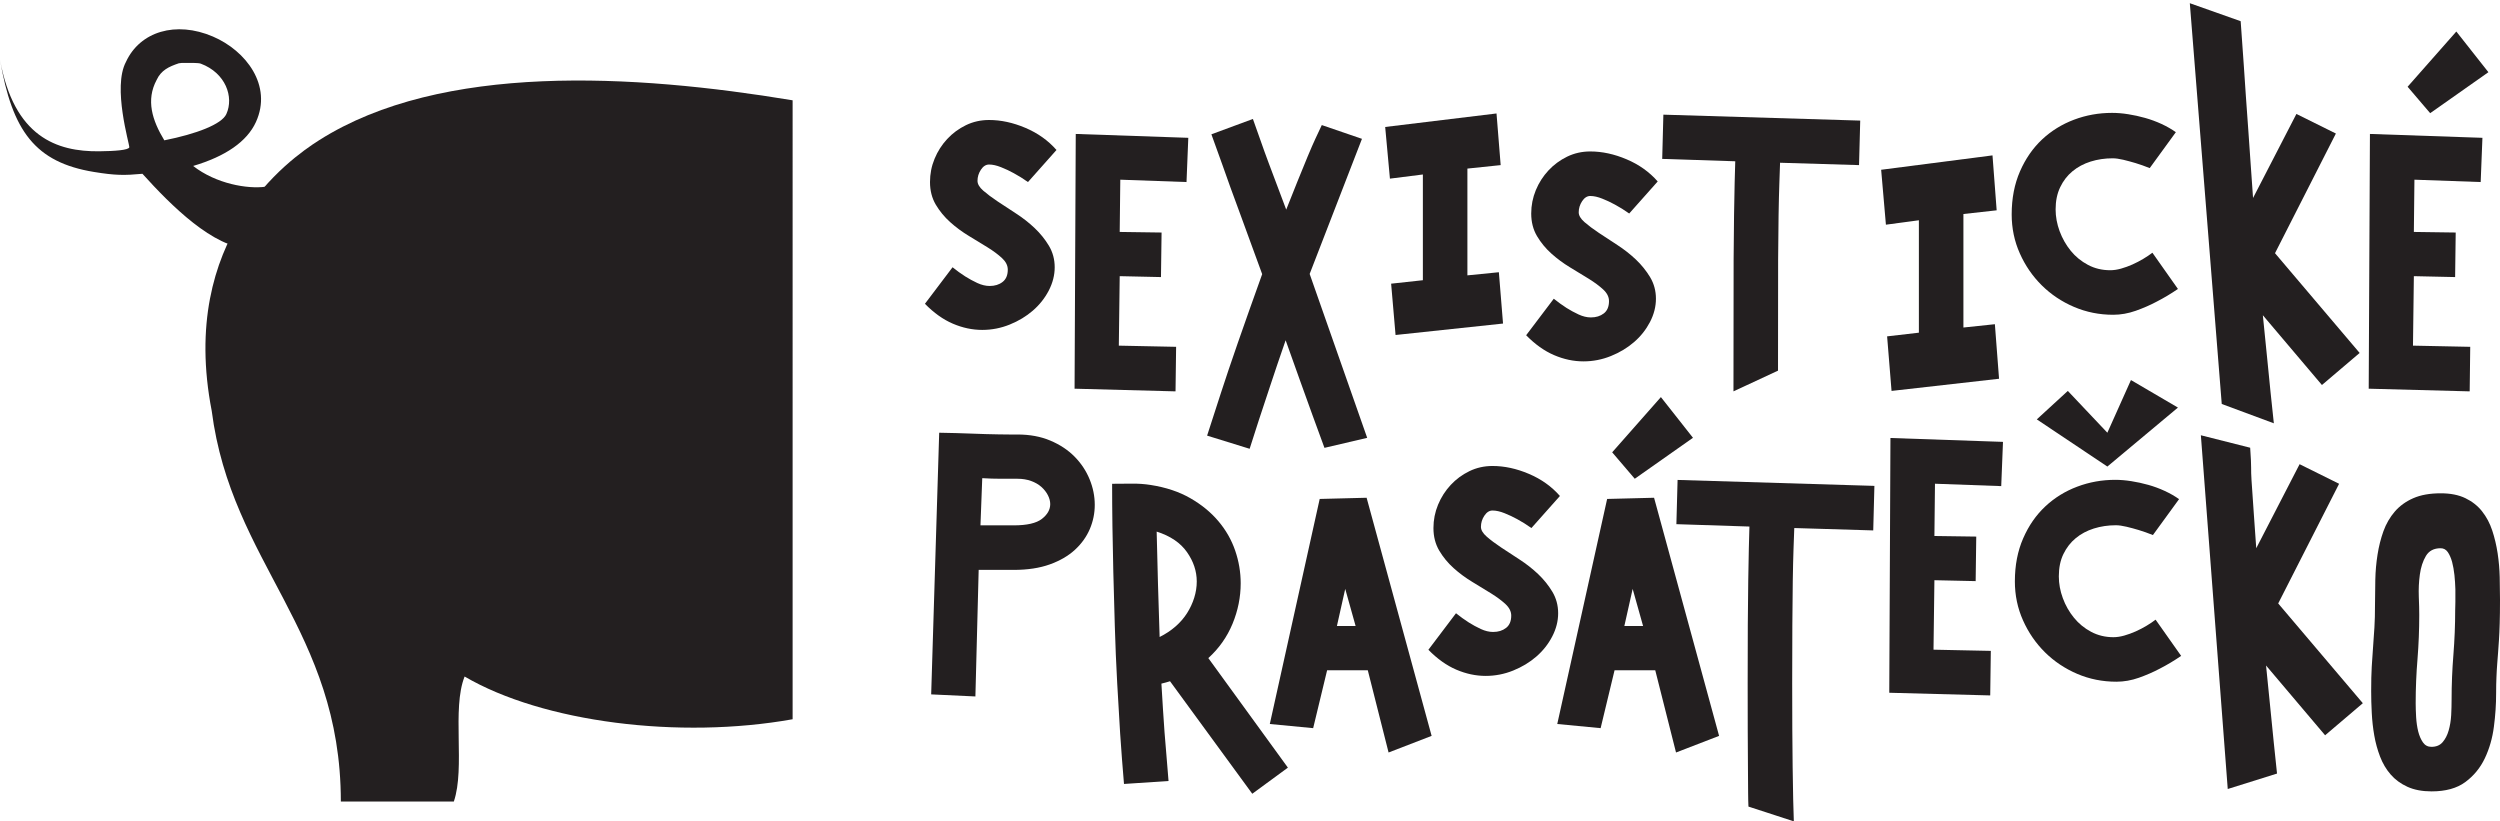 <?xml version="1.0" encoding="utf-8"?>
<!-- Generator: Adobe Illustrator 16.0.0, SVG Export Plug-In . SVG Version: 6.00 Build 0)  -->
<!DOCTYPE svg PUBLIC "-//W3C//DTD SVG 1.1//EN" "http://www.w3.org/Graphics/SVG/1.1/DTD/svg11.dtd">
<svg version="1.1" id="Layer_1" xmlns="http://www.w3.org/2000/svg" xmlns:xlink="http://www.w3.org/1999/xlink" x="0px" y="0px"
	 width="880.633px" height="289.321px" viewBox="0 0 880.633 289.321" enable-background="new 0 0 880.633 289.321"
	 xml:space="preserve">
<path fill="#231F20" d="M62.997,22.293c-3.567,1.191-6.265,2.486-7.827,5.877c-3.794,7.088-1.582,14.187,2.711,21.263
	c11.285-2.243,20.219-5.654,21.847-9.243c2.753-6.042-0.271-14.5-8.992-17.764c-0.904-0.342-3.76-0.264-6.659-0.264L62.997,22.293z
	 M87.825,87.472c-12.469,0-27.673-15.185-37.646-26.252c-6.373,0.593-9.542,0.592-17.134-0.657C12.451,57.176,4.299,46.242,0,20.992
	l0,0C4.933,48.244,20.015,53.45,34.933,53.294c5.48-0.057,10.294-0.407,10.617-1.394c0.09-1.165-5.992-21.124-1.177-30.103
	c4.924-10.714,17.598-14.511,30.634-8.922c11.712,5.026,20.995,17.284,15.147,30.107c-3.133,6.876-10.715,12.104-22.125,15.477
	c8.138,6.333,19.16,8.146,25.379,7.33c3.19-0.418,1.531,0.464,1.996-0.806l12.199,4.226c-2.319,6.276-7.657,10.266-15.018,11.239
	c-1.154,0.147-2.352,0.223-3.568,0.223L87.825,87.472z"/>
<path fill="#231F20" d="M279.202,35.333c-55.988-9.281-123.637-13.257-166.717,14.013c-11.08,7.014-49.694,34.678-37.903,95.398
	c6.932,53.83,45.447,77.09,45.484,137.594h39.802c4.064-11.966-0.769-32.545,3.792-44.031
	c27.574,16.168,75.709,22.188,115.543,15.052V35.333z"/>
<g>
	<path fill="#231F20" d="M345.525,59.789c-0.803,1.218-1.197,2.521-1.197,3.922c0,1.115,0.678,2.268,2.028,3.449
		c1.37,1.189,3.04,2.443,5.021,3.764c1.991,1.328,4.174,2.756,6.544,4.294c2.365,1.526,4.542,3.235,6.534,5.12
		c1.984,1.882,3.662,3.959,5.023,6.223c1.356,2.269,2.042,4.797,2.042,7.583c0,2.793-0.704,5.522-2.092,8.215
		c-1.402,2.683-3.262,5.034-5.601,7.052c-2.335,2.029-5.057,3.664-8.155,4.919c-3.104,1.254-6.327,1.882-9.672,1.882
		c-3.49,0-6.941-0.735-10.359-2.2c-3.417-1.464-6.691-3.797-9.83-7.002l9.731-12.866c1.463,1.189,2.957,2.262,4.495,3.244
		c1.326,0.837,2.731,1.602,4.229,2.302c1.501,0.69,2.955,1.045,4.345,1.045c1.807,0,3.333-0.467,4.548-1.416
		c1.223-0.94,1.836-2.383,1.836-4.34c0-1.464-0.686-2.82-2.044-4.077c-1.36-1.253-3.051-2.511-5.07-3.767
		c-2.027-1.253-4.217-2.595-6.586-4.021c-2.378-1.441-4.571-3.051-6.591-4.869c-2.026-1.81-3.711-3.867-5.077-6.165
		c-1.354-2.303-2.031-4.961-2.031-7.954c0-2.862,0.53-5.592,1.614-8.207c1.081-2.621,2.567-4.937,4.449-6.96
		c1.885-2.023,4.075-3.639,6.586-4.862c2.508-1.22,5.229-1.829,8.159-1.829c4.184,0,8.451,0.921,12.81,2.773
		c4.356,1.848,8.006,4.446,10.936,7.79l-10.042,11.296c-1.677-1.188-3.346-2.235-5.021-3.133c-1.4-0.776-2.875-1.468-4.455-2.095
		c-1.563-0.628-2.976-0.944-4.229-0.944C347.282,57.956,346.324,58.57,345.525,59.789z"/>
	<path fill="#231F20" d="M394.628,63.295l-0.209,18.405l14.75,0.208l-0.212,15.692l-14.538-0.32l-0.311,24.473l20.181,0.416
		l-0.208,15.69l-35.562-0.939l0.416-89.735l39.645,1.36l-0.628,15.582L394.628,63.295z"/>
	<path fill="#231F20" d="M426.716,47.311l14.622-5.406c1.695,4.593,3.542,10.199,5.587,15.594c2.049,5.394,4.101,10.84,6.149,16.34
		c2.753-6.981,5.29-13.256,7.593-18.814c2.312-5.547,3.29-7.408,4.94-10.968l14.148,4.849l-18.423,47.59l20.263,57.735l-15.05,3.527
		c-1.339-3.621-2.753-7.486-4.241-11.59c-1.265-3.55-2.719-7.566-4.348-12.061c-1.624-4.485-3.317-9.24-5.085-14.25
		c-2.135,6.146-3.966,11.576-5.519,16.291c-1.542,4.711-2.867,8.711-3.965,11.988c-1.242,3.845-2.311,7.164-3.197,9.953
		l-14.98-4.637c1.377-4.259,2.995-9.256,4.848-14.974c1.579-4.892,3.59-10.839,6.028-17.866c2.446-7.015,5.28-15.034,8.521-24.045
		c-1.139-3.061-2.321-6.294-3.552-9.704c-1.241-3.412-2.509-6.896-3.816-10.447c-1.315-3.547-2.591-7.061-3.87-10.544
		C432.099,62.4,429.471,54.765,426.716,47.311z"/>
	<path fill="#231F20" d="M501.211,98.708V61.462l-11.605,1.463l-1.67-18.2l39.217-4.757l1.461,18.194l-11.717,1.222v37.612
		l11.084-1.104l1.467,18.079l-37.857,4.03l-1.561-18.076L501.211,98.708z"/>
	<path fill="#231F20" d="M557.307,70.867c-0.803,1.218-1.199,2.523-1.199,3.921c0,1.112,0.68,2.267,2.033,3.45
		c1.365,1.188,3.037,2.446,5.025,3.769c1.988,1.324,4.166,2.751,6.539,4.289c2.359,1.532,4.543,3.237,6.537,5.12
		c1.977,1.884,3.654,3.959,5.018,6.222c1.354,2.267,2.047,4.8,2.047,7.587c0,2.788-0.705,5.525-2.096,8.213
		c-1.406,2.683-3.262,5.035-5.602,7.056c-2.334,2.021-5.051,3.663-8.156,4.915c-3.102,1.258-6.324,1.885-9.67,1.885
		c-3.49,0-6.943-0.736-10.361-2.204c-3.408-1.461-6.693-3.798-9.832-6.999l9.732-12.866c1.469,1.185,2.965,2.26,4.494,3.244
		c1.324,0.834,2.74,1.603,4.234,2.299c1.498,0.693,2.947,1.045,4.346,1.045c1.814,0,3.33-0.47,4.547-1.412
		c1.219-0.937,1.83-2.389,1.83-4.345c0-1.461-0.682-2.816-2.037-4.075c-1.365-1.256-3.049-2.512-5.074-3.768
		c-2.023-1.252-4.219-2.591-6.592-4.021c-2.365-1.436-4.564-3.048-6.584-4.866c-2.025-1.811-3.715-3.872-5.078-6.167
		c-1.355-2.302-2.035-4.956-2.035-7.952c0-2.862,0.541-5.597,1.617-8.207c1.082-2.623,2.572-4.935,4.451-6.96
		c1.881-2.018,4.08-3.639,6.586-4.862c2.51-1.216,5.225-1.832,8.158-1.832c4.18,0,8.449,0.92,12.809,2.778
		c4.361,1.845,8.004,4.445,10.936,7.79l-10.041,11.293c-1.672-1.187-3.344-2.237-5.021-3.135c-1.398-0.772-2.875-1.466-4.451-2.093
		c-1.564-0.627-2.979-0.945-4.23-0.945C559.074,69.034,558.115,69.649,557.307,70.867z"/>
	<path fill="#231F20" d="M675.932,117.188v-39.6l-11.615,1.559l-1.676-19.346l39.221-5.065l1.467,19.348l-11.711,1.3v39.987
		l11.082-1.17l1.469,19.215l-37.869,4.285l-1.561-19.217L675.932,117.188z"/>
	<path fill="#231F20" d="M752.227,57.436c-1.398-0.416-2.822-0.801-4.283-1.156c-1.469-0.346-2.725-0.517-3.764-0.517
		c-2.719,0-5.307,0.382-7.744,1.143c-2.441,0.774-4.566,1.907-6.381,3.41c-1.809,1.491-3.266,3.361-4.326,5.586
		c-1.086,2.24-1.633,4.853-1.633,7.852c0,2.574,0.477,5.143,1.41,7.686c0.945,2.538,2.248,4.84,3.922,6.903
		c1.672,2.058,3.697,3.707,6.068,4.963c2.365,1.257,4.984,1.882,7.848,1.882c1.182,0,2.461-0.188,3.816-0.57
		c1.357-0.385,2.701-0.875,4.021-1.462c1.322-0.6,2.594-1.253,3.82-1.991c1.223-0.73,2.279-1.451,3.189-2.143l8.992,12.759
		c-2.447,1.674-4.953,3.174-7.531,4.494c-2.23,1.189-4.666,2.249-7.32,3.194c-2.658,0.938-5.301,1.407-7.949,1.407
		c-4.889,0-9.479-0.925-13.805-2.77c-4.328-1.849-8.096-4.379-11.342-7.582c-3.24-3.207-5.83-6.954-7.736-11.245
		c-1.92-4.284-2.877-8.872-2.877-13.754c0-5.648,0.975-10.7,2.924-15.159c1.943-4.465,4.555-8.213,7.783-11.246
		c3.246-3.031,6.998-5.354,11.248-6.957c4.25-1.605,8.711-2.403,13.391-2.403c1.807,0,3.715,0.151,5.699,0.471
		c1.988,0.308,3.969,0.747,5.959,1.307c1.988,0.56,3.92,1.271,5.811,2.139c1.877,0.878,3.553,1.835,5.014,2.881l-9.205,12.652
		C755.502,58.517,753.83,57.918,752.227,57.436z"/>
	<path fill="#231F20" d="M801.377,89.189l29.814,35.139l-13.283,11.293l-20.816-24.58c0.557,5.44,1.068,10.482,1.52,15.121
		c0.457,4.628,0.84,8.656,1.203,12.071c0.418,3.974,0.805,7.603,1.152,10.878l-18.352-6.811L771.369,1.128l17.916,6.34
		c0.557,7.604,0.557,7.775,1.113,15.723c0.213,3.42,0.459,7.025,0.729,10.824c0.281,3.805,0.57,7.707,0.84,11.719
		c0.281,4.007,0.559,8.03,0.84,12.079c0.281,4.041,0.562,8.011,0.838,11.921l15.275-29.597l13.906,6.899L801.377,89.189z"/>
	<path fill="#231F20" d="M850.49,63.295l-0.201,18.405l14.738,0.208l-0.201,15.692l-14.537-0.32l-0.309,24.473l20.166,0.416
		l-0.193,15.69l-35.568-0.939l0.43-89.735l39.627,1.36l-0.617,15.582L850.49,63.295z M865.246,11.104l11.303,14.327l-20.51,14.435
		l-7.951-9.31L865.246,11.104z"/>
	<path fill="#231F20" d="M330.833,152.429c4.108,0.072,7.981,0.171,11.609,0.316c1.532,0.064,3.1,0.124,4.703,0.163
		c1.598,0.024,3.123,0.06,4.553,0.103c1.43,0.031,2.733,0.046,3.921,0.046c1.186,0,2.12,0,2.818,0c4.325,0,8.178,0.716,11.558,2.15
		c3.383,1.428,6.223,3.311,8.524,5.646c2.302,2.329,4.064,4.983,5.284,7.948c1.216,2.957,1.827,5.971,1.827,9.045
		c0,2.928-0.572,5.75-1.722,8.471c-1.157,2.718-2.895,5.164-5.23,7.323c-2.336,2.162-5.3,3.881-8.891,5.175
		c-3.598,1.293-7.829,1.933-12.703,1.933h-12.345l-1.153,44.581l-15.577-0.728L330.833,152.429z M357.085,185.06
		c4.667,0,7.973-0.757,9.932-2.285c1.955-1.522,2.93-3.254,2.93-5.198c0-1.032-0.285-2.097-0.84-3.163
		c-0.553-1.075-1.324-2.047-2.298-2.915c-0.977-0.864-2.179-1.558-3.608-2.074c-1.429-0.519-3.014-0.779-4.763-0.779
		c-1.535,0-3.443,0-5.747,0c-2.299,0-4.537-0.073-6.691-0.21l-0.627,16.625H357.085z"/>
	<path fill="#231F20" d="M409.668,249.96c0.165,2.753,0.345,5.418,0.544,7.997c0.203,2.58,0.422,5.246,0.66,8.002
		c0.235,2.757,0.486,5.806,0.748,9.151l-15.69,1.043c-0.486-5.645-0.933-11.571-1.355-17.772
		c-0.333-5.305-0.673-11.252-1.043-17.831c-0.36-6.594-0.643-13.272-0.837-20.032c-0.209-6.692-0.391-13.053-0.527-19.081
		c-0.139-6.041-0.242-11.358-0.309-15.958c-0.076-5.367-0.11-10.39-0.11-15.063c2.232,0,4.517-0.014,6.851-0.05
		c2.339-0.032,4.582,0.124,6.747,0.469c5.362,0.837,10.024,2.392,13.959,4.662c3.941,2.264,7.237,4.961,9.882,8.1
		c2.655,3.136,4.617,6.593,5.911,10.356c1.291,3.767,1.939,7.597,1.939,11.506c0,4.871-0.962,9.639-2.876,14.272
		c-1.919,4.641-4.76,8.665-8.525,12.085l28.026,38.583l-12.546,9.207l-28.971-39.637c-0.418,0.141-0.891,0.275-1.414,0.422
		c-0.523,0.136-1.065,0.272-1.62,0.417C409.312,244.15,409.493,247.203,409.668,249.96z M407.907,205.827
		c0.175,6.094,0.365,12.28,0.576,18.56c2.092-1.048,3.962-2.28,5.6-3.711c1.634-1.436,2.991-2.997,4.071-4.708
		c1.083-1.711,1.921-3.51,2.509-5.385c0.593-1.885,0.898-3.805,0.898-5.753c0-3.628-1.151-7.074-3.457-10.36
		c-2.3-3.271-5.856-5.683-10.667-7.211C407.575,193.532,407.733,199.725,407.907,205.827z"/>
	<path fill="#231F20" d="M504.293,259.214l-15.162,5.858l-7.324-28.974h-14.326l-4.917,20.395l-15.271-1.461l17.574-79.276
		l16.524-0.419L504.293,259.214z M473.859,207.438l-2.928,13.079h6.588L473.859,207.438z"/>
	<path fill="#231F20" d="M522.867,181.665c-0.809,1.215-1.201,2.521-1.201,3.923c0,1.112,0.678,2.262,2.035,3.446
		c1.359,1.189,3.037,2.446,5.016,3.767c1.996,1.324,4.17,2.753,6.549,4.291c2.363,1.526,4.539,3.241,6.535,5.119
		c1.982,1.883,3.654,3.963,5.016,6.226c1.354,2.264,2.047,4.795,2.047,7.582c0,2.788-0.705,5.521-2.1,8.212
		c-1.396,2.683-3.258,5.033-5.594,7.056c-2.334,2.028-5.053,3.663-8.156,4.92c-3.104,1.252-6.33,1.884-9.672,1.884
		c-3.49,0-6.943-0.739-10.357-2.201c-3.412-1.462-6.697-3.803-9.832-7.004l9.727-12.866c1.471,1.191,2.967,2.26,4.496,3.241
		c1.326,0.843,2.738,1.604,4.232,2.305c1.5,0.694,2.953,1.045,4.34,1.045c1.824,0,3.334-0.468,4.557-1.414
		c1.221-0.94,1.832-2.389,1.832-4.345c0-1.461-0.688-2.815-2.043-4.073c-1.363-1.253-3.051-2.507-5.072-3.763
		c-2.025-1.257-4.221-2.601-6.59-4.026c-2.365-1.438-4.57-3.05-6.586-4.867c-2.027-1.812-3.717-3.867-5.076-6.169
		c-1.357-2.302-2.035-4.956-2.035-7.947c0-2.864,0.539-5.599,1.619-8.208c1.082-2.618,2.568-4.934,4.447-6.963
		c1.879-2.019,4.076-3.641,6.586-4.858c2.512-1.22,5.227-1.832,8.156-1.832c4.184,0,8.453,0.921,12.812,2.776
		c4.359,1.849,8.004,4.442,10.932,7.79l-10.043,11.295c-1.672-1.19-3.35-2.235-5.016-3.138c-1.398-0.771-2.881-1.463-4.451-2.094
		c-1.566-0.626-2.98-0.941-4.234-0.941C524.631,179.832,523.672,180.443,522.867,181.665z"/>
	<path fill="#231F20" d="M605.555,259.214l-15.17,5.858l-7.318-28.974h-14.332l-4.91,20.395l-15.275-1.461l17.57-79.276
		l16.531-0.419L605.555,259.214z M585.055,139.877l11.301,14.335l-20.506,14.432l-7.953-9.312L585.055,139.877z M575.111,207.438
		l-2.93,13.079h6.6L575.111,207.438z"/>
	<path fill="#231F20" d="M660.264,171.151l-0.41,15.691l-27.814-0.838c-0.074,1.882-0.158,4.317-0.264,7.325
		c-0.1,2.991-0.199,6.724-0.264,11.183c-0.07,4.462-0.123,9.659-0.152,15.59c-0.035,5.919-0.055,12.756-0.055,20.498
		c0,11.917,0.055,21.767,0.16,29.541c0.094,7.777,0.275,16.254,0.416,19.18l-15.984-5.199c-0.146-2.997-0.105-5.451-0.174-13.406
		c-0.072-7.945-0.102-17.984-0.102-30.115c0-7.742,0.012-14.595,0.047-20.557c0.035-5.963,0.082-11.19,0.158-15.693
		c0.064-4.491,0.135-8.269,0.211-11.344c0.053-3.065,0.129-5.573,0.205-7.528l-25.729-0.836l0.424-15.582L660.264,171.151z"/>
	<path fill="#231F20" d="M681.602,170.396l-0.199,18.41l14.74,0.209l-0.211,15.686l-14.529-0.32l-0.318,24.473l20.189,0.421
		l-0.211,15.691l-35.562-0.94l0.416-89.738l39.643,1.363l-0.621,15.584L681.602,170.396z"/>
	<path fill="#231F20" d="M753.354,186.7c-1.396-0.426-2.822-0.804-4.285-1.156c-1.467-0.349-2.723-0.523-3.768-0.523
		c-2.719,0-5.307,0.386-7.738,1.146c-2.441,0.773-4.572,1.906-6.381,3.407c-1.814,1.496-3.256,3.36-4.338,5.591
		c-1.086,2.236-1.615,4.85-1.615,7.85c0,2.572,0.465,5.141,1.408,7.686c0.936,2.542,2.238,4.842,3.924,6.902
		c1.672,2.055,3.686,3.711,6.057,4.965c2.373,1.256,4.984,1.886,7.85,1.886c1.182,0,2.459-0.192,3.816-0.575
		c1.361-0.387,2.697-0.874,4.025-1.465c1.328-0.596,2.59-1.247,3.814-1.986c1.229-0.73,2.285-1.453,3.193-2.148l9,12.761
		c-2.453,1.675-4.955,3.174-7.535,4.495c-2.244,1.193-4.682,2.251-7.328,3.196c-2.646,0.937-5.295,1.402-7.936,1.402
		c-4.891,0-9.494-0.919-13.812-2.765c-4.322-1.85-8.102-4.382-11.342-7.579c-3.246-3.217-5.83-6.956-7.742-11.247
		c-1.922-4.285-2.877-8.87-2.877-13.754c0-5.65,0.975-10.706,2.93-15.164c1.938-4.461,4.549-8.208,7.789-11.243
		c3.246-3.031,6.986-5.355,11.242-6.954c4.248-1.609,8.717-2.406,13.385-2.406c1.811,0,3.713,0.157,5.699,0.475
		c1.996,0.311,3.98,0.744,5.963,1.303c1.998,0.561,3.922,1.273,5.807,2.144c1.877,0.872,3.551,1.83,5.02,2.878l-9.209,12.651
		C756.629,187.779,754.963,187.183,753.354,186.7z"/>
	<path fill="#231F20" d="M802.504,212.566l29.809,35.141l-13.285,11.299l-20.803-24.579c0.545,5.437,1.055,10.479,1.516,15.115
		c0.451,4.632,0.852,8.663,1.207,12.076c0.418,3.974,0.793,7.602,1.141,10.871l-17.359,5.441l-9.467-124.607l17.369,4.389
		c0.551,7.602,0.188,7.394,0.469,11.398c0.275,4.013,0.559,8.037,0.828,12.085c0.281,4.039,0.562,8.012,0.84,11.922l15.273-29.603
		l13.914,6.9L802.504,212.566z"/>
	<path fill="#231F20" d="M880.529,219.522c-0.061,2.267-0.148,4.232-0.262,5.91c-0.088,1.668-0.215,3.171-0.314,4.497
		c-0.102,1.32-0.211,2.683-0.314,4.077c-0.102,1.397-0.201,2.892-0.256,4.5c-0.072,1.603-0.115,3.522-0.115,5.749
		c0,3.76-0.246,7.671-0.783,11.715c-0.516,4.044-1.588,7.761-3.199,11.145c-1.605,3.374-3.895,6.166-6.867,8.364
		c-2.961,2.193-6.934,3.287-11.893,3.287c-3.287,0-6.117-0.535-8.488-1.612c-2.373-1.082-4.354-2.53-5.922-4.343
		c-1.578-1.818-2.811-3.909-3.721-6.274c-0.91-2.378-1.602-4.868-2.055-7.484c-0.457-2.607-0.746-5.26-0.881-7.948
		c-0.146-2.681-0.205-5.241-0.205-7.685c0-3.346,0.059-6.239,0.205-8.683c0.135-2.44,0.295-4.754,0.471-6.95
		c0.168-2.202,0.32-4.425,0.463-6.695c0.146-2.269,0.211-4.968,0.211-8.105c0-2.785,0.037-5.697,0.107-8.732
		c0.062-3.032,0.328-5.994,0.785-8.888c0.451-2.898,1.15-5.65,2.084-8.267c0.945-2.611,2.285-4.905,3.998-6.902
		c1.711-1.984,3.879-3.558,6.496-4.701c2.617-1.154,5.844-1.732,9.699-1.732c3.424,0,6.326,0.578,8.699,1.732
		c2.371,1.144,4.342,2.701,5.867,4.651c1.541,1.948,2.727,4.199,3.568,6.745c0.844,2.545,1.465,5.214,1.893,7.999
		c0.416,2.79,0.668,5.596,0.729,8.423c0.07,2.821,0.104,5.489,0.104,7.999C880.633,214.519,880.6,217.257,880.529,219.522z
		 M854.535,195.836c-1.076,1.812-1.787,3.987-2.131,6.532c-0.355,2.552-0.471,5.15-0.373,7.792c0.113,2.653,0.158,4.812,0.158,6.486
		c0,5.166-0.205,10.322-0.613,15.479c-0.43,5.16-0.645,10.356-0.645,15.581c0,1.467,0.059,3.104,0.158,4.915
		c0.111,1.819,0.355,3.49,0.727,5.021c0.391,1.538,0.953,2.829,1.676,3.873c0.736,1.047,1.723,1.562,2.977,1.562
		c1.682,0,2.996-0.537,3.928-1.613c0.947-1.086,1.668-2.46,2.145-4.13c0.484-1.68,0.783-3.495,0.896-5.439
		c0.102-1.957,0.143-3.769,0.143-5.441c0-5.301,0.215-10.566,0.637-15.791c0.412-5.231,0.627-10.46,0.627-15.691
		c0-0.628,0.021-1.603,0.068-2.929c0.004-1.318,0.004-2.806,0-4.443c-0.047-1.642-0.16-3.311-0.328-5.021
		c-0.184-1.707-0.465-3.263-0.83-4.654c-0.396-1.397-0.898-2.549-1.521-3.456c-0.633-0.898-1.469-1.353-2.521-1.353
		C857.35,193.117,855.621,194.018,854.535,195.836z"/>
	<path fill="#231F20" d="M585.928,40.389l-0.408,15.585l25.729,0.835c-0.07,1.945-0.148,4.457-0.211,7.53
		c-0.078,3.064-0.143,6.848-0.213,11.341c-0.068,4.504-0.117,9.739-0.152,15.692c-0.041,5.684-0.053,39.188-0.053,46.487
		l15.691-7.298c0-7.303,0.012-33.484,0.041-39.139c0.041-5.923,0.088-11.122,0.158-15.583c0.07-4.463,0.164-8.195,0.271-11.192
		c0.1-2.987,0.186-5.437,0.252-7.318l27.818,0.834l0.418-15.683L585.928,40.389z"/>
	<polygon fill="#231F20" points="717.471,147.728 728.398,137.701 742.324,152.429 750.637,133.877 767.184,143.571 
		742.324,164.345 	"/>
</g>
</svg>
